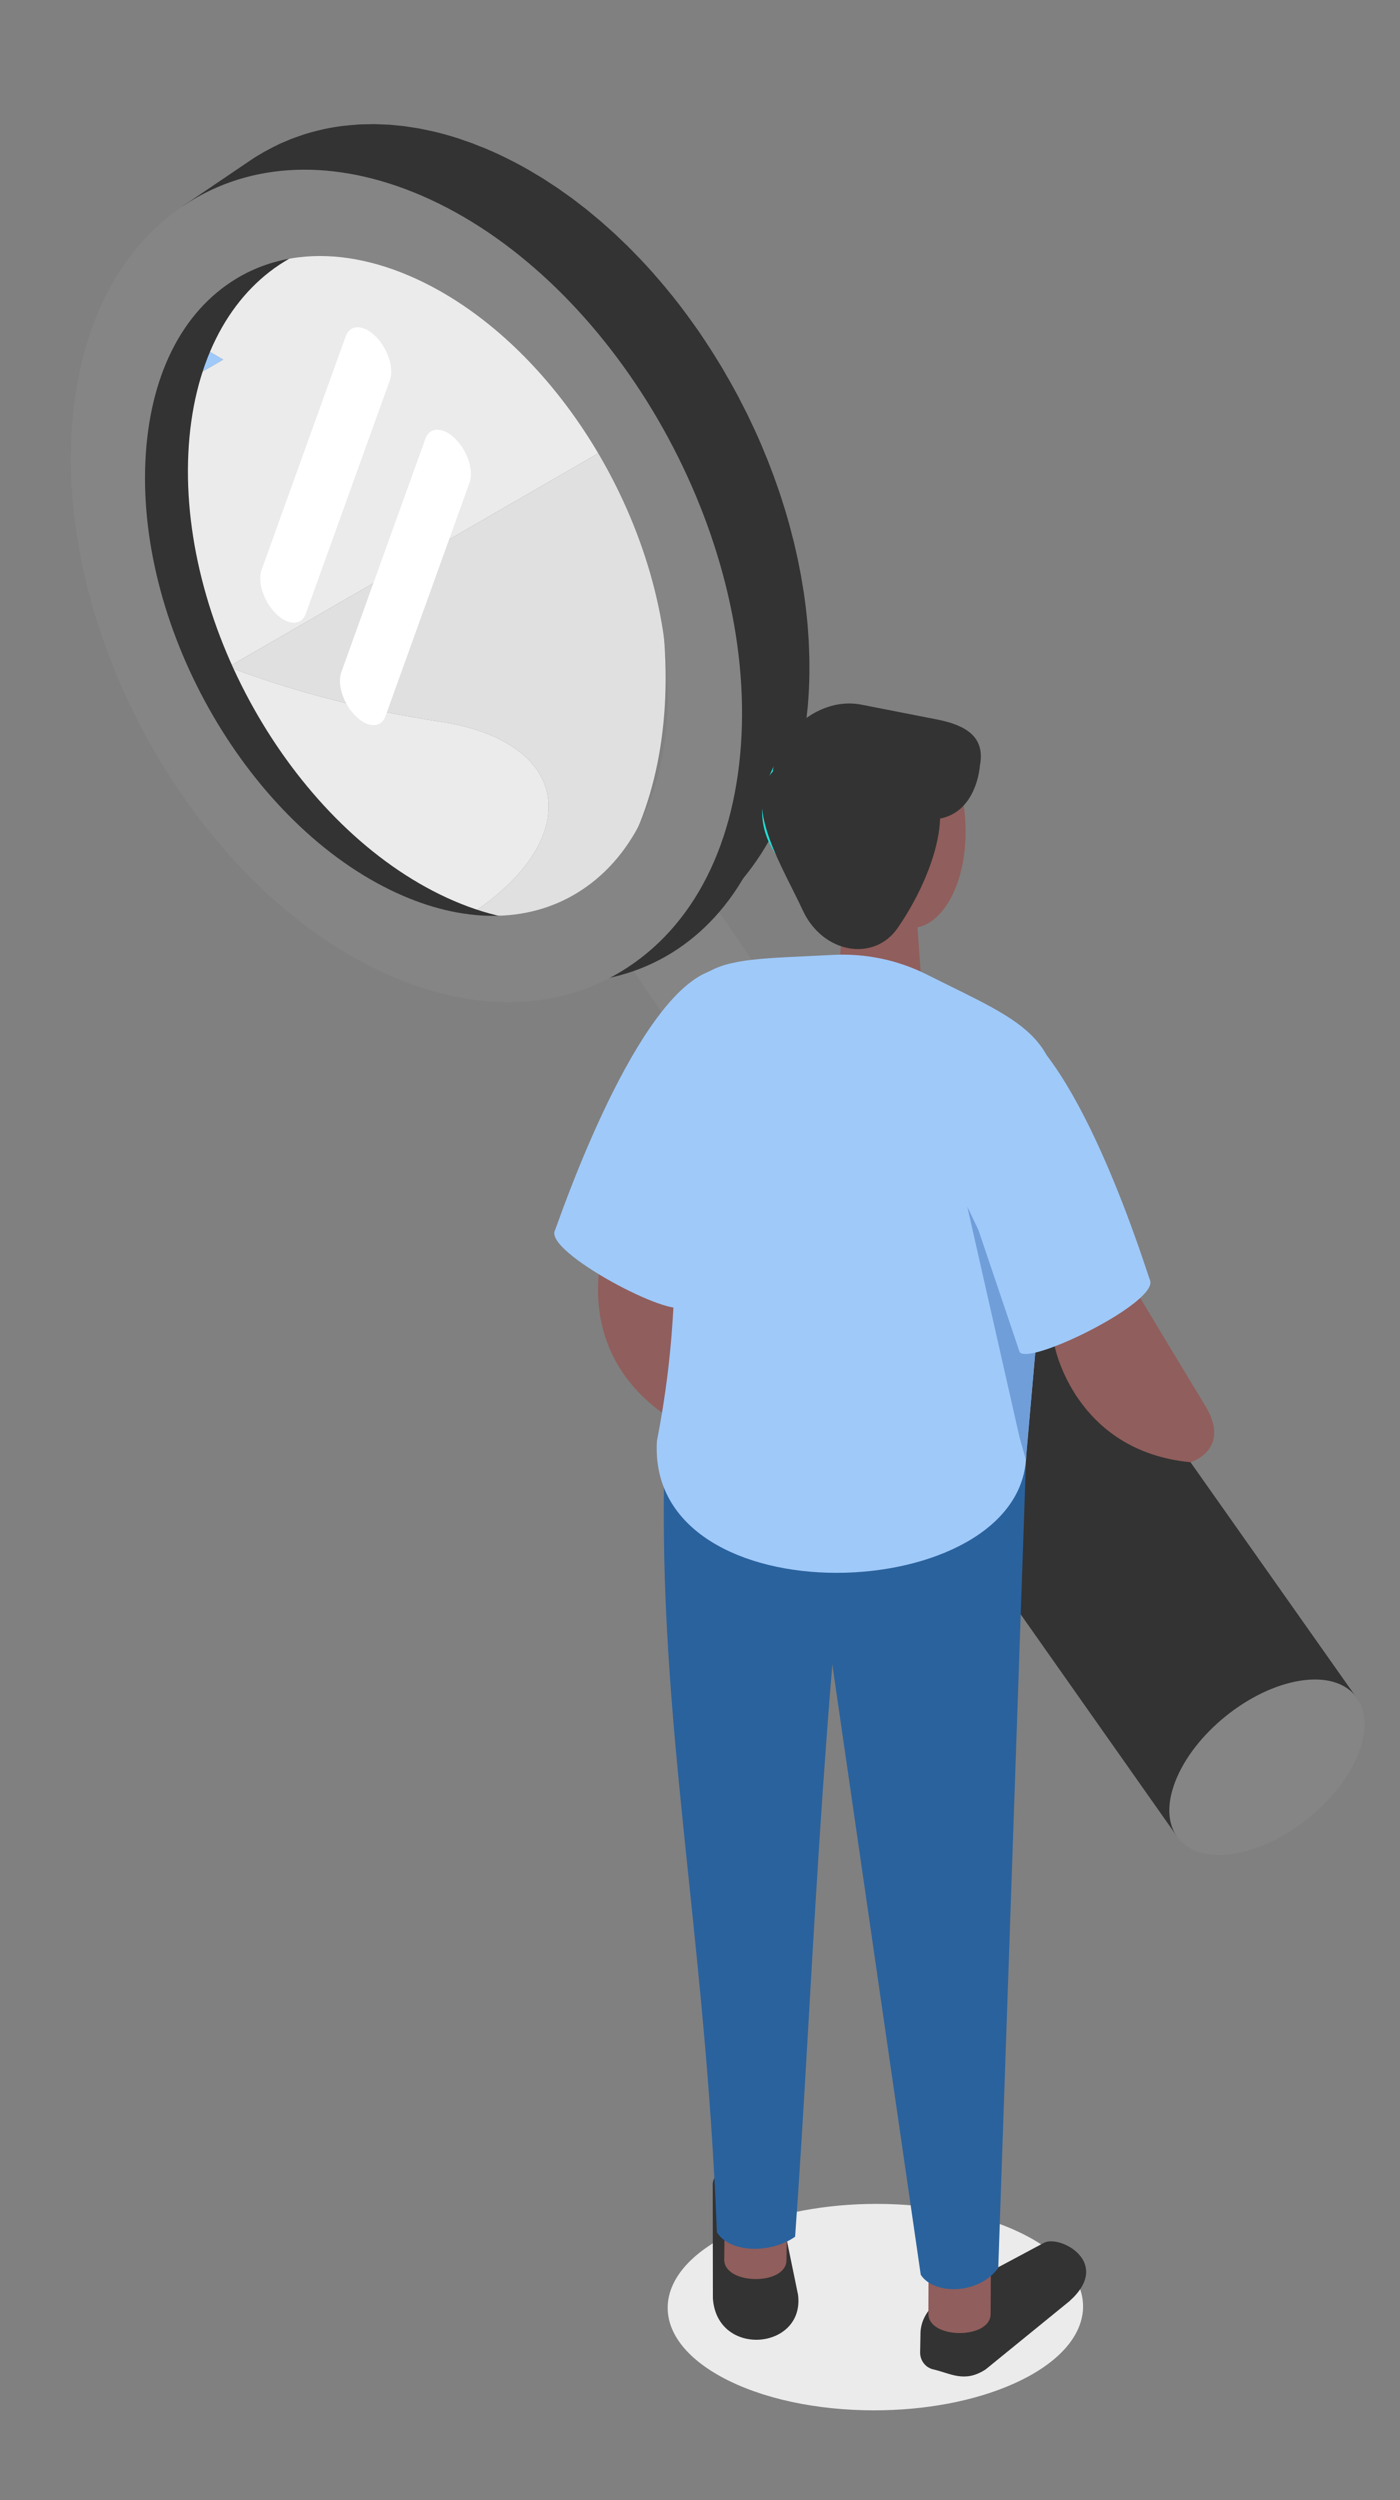 <svg width="79" height="141" viewBox="0 0 79 141" fill="none" xmlns="http://www.w3.org/2000/svg">
<rect x="0" y="0" width="79" height="141" fill="#808080" stroke="none"/>
<g clip-path="url(#clip0_277_1995)">
<path d="M34.076 70.347C34.076 70.347 32.162 76.05 37.538 79.805C37.538 79.805 39.925 80.347 39.827 77.416C39.729 74.485 39.62 70.34 39.62 70.34L34.076 70.347Z" fill="#905E5C"/>
<path d="M18.169 11.357C17.759 11.357 17.35 11.382 16.943 11.431C13.243 11.88 10.37 14.33 8.64 17.996L12.597 20.281L7.045 23.487C6.571 26.776 6.756 30.512 7.717 34.407C10.065 43.926 16.322 51.463 22.869 53.438C23.856 53.05 24.811 52.595 25.71 52.076C31.366 48.81 32.65 44.257 28.578 41.906C27.573 41.326 26.336 40.934 24.958 40.723C20.656 40.062 16.575 39.018 12.892 37.613L34.618 25.07C30.936 16.962 24.407 11.357 18.169 11.357Z" fill="#EBEBEB"/>
<path d="M8.64 17.996C7.877 19.612 7.336 21.465 7.045 23.487L12.597 20.281L8.64 17.996Z" fill="#9FC9F9"/>
<path d="M34.618 25.07L12.892 37.614C16.575 39.018 20.657 40.062 24.958 40.723C26.336 40.934 27.573 41.326 28.578 41.907C32.649 44.257 31.366 48.81 25.709 52.076C24.811 52.595 23.856 53.05 22.869 53.439C23.972 53.772 25.084 53.947 26.186 53.947C26.596 53.947 27.005 53.923 27.412 53.873C35.398 52.904 39.529 42.617 36.638 30.897C36.133 28.851 35.448 26.897 34.618 25.07Z" fill="#E0E0E0"/>
<path d="M50.852 66.484L47.914 72.592L34.785 53.352L37.723 47.244L50.852 66.484Z" fill="#858585"/>
<path d="M46.754 57.159C49.611 56.714 51.08 58.54 50.036 61.237C48.992 63.934 45.83 66.48 42.974 66.924C40.117 67.368 38.647 65.542 39.692 62.846C40.735 60.149 43.897 57.603 46.754 57.159Z" fill="#2A629D"/>
<path d="M55.877 88.77L39.938 66.136L50.086 58.376L66.144 81.137L55.877 88.77Z" fill="#2A629D"/>
<path d="M62.86 80.011C65.717 79.567 67.186 81.393 66.142 84.089C65.099 86.786 61.936 89.333 59.08 89.776C56.223 90.221 54.753 88.394 55.798 85.698C56.841 83.002 60.003 80.455 62.86 80.011Z" fill="#2A629D"/>
<path d="M66.399 103.549L50.459 80.915L60.608 73.154L76.665 95.916L66.399 103.549Z" fill="#333333"/>
<path d="M73.382 94.79C76.238 94.345 77.708 96.172 76.664 98.868C75.62 101.565 72.458 104.111 69.601 104.555C66.745 105 65.275 103.173 66.319 100.477C67.363 97.78 70.525 95.234 73.382 94.79Z" fill="#858585"/>
<path d="M22.002 21.437L17.254 34.617C17.01 35.293 16.255 35.288 15.566 34.605C14.878 33.921 14.518 32.819 14.761 32.142L19.509 18.962C19.753 18.285 20.509 18.291 21.197 18.974C21.885 19.657 22.245 20.76 22.002 21.437Z" fill="white"/>
<path d="M26.498 27.214L21.751 40.394C21.507 41.071 20.752 41.065 20.063 40.382C19.375 39.699 19.015 38.596 19.258 37.919L24.006 24.74C24.25 24.063 25.006 24.068 25.694 24.751C26.382 25.435 26.742 26.538 26.498 27.214Z" fill="white"/>
<path d="M41.526 39.767C41.053 49.691 33.752 54.557 25.22 50.635C16.687 46.713 10.154 35.488 10.628 25.564C11.101 15.639 18.402 10.774 26.934 14.697C35.467 18.618 42 29.842 41.526 39.767ZM27.087 11.51C17.041 6.893 8.446 12.621 7.888 24.305C7.331 35.989 15.022 49.204 25.067 53.821C35.113 58.438 43.708 52.71 44.266 41.026C44.823 29.342 37.132 16.128 27.087 11.51Z" fill="#333333"/>
<path d="M44.745 34.285C44.714 34.032 44.682 33.779 44.644 33.526C44.637 33.48 44.629 33.435 44.621 33.39C44.603 33.27 44.582 33.149 44.562 33.029C44.537 32.883 44.516 32.736 44.489 32.589C44.475 32.508 44.457 32.427 44.441 32.346C44.416 32.215 44.391 32.085 44.364 31.954C44.344 31.854 44.327 31.754 44.305 31.653C44.279 31.533 44.249 31.412 44.222 31.292C44.193 31.162 44.164 31.031 44.133 30.901C44.117 30.837 44.104 30.773 44.089 30.708C44.047 30.537 44 30.367 43.955 30.196C43.926 30.086 43.899 29.975 43.868 29.864L43.844 29.771C43.76 29.466 43.671 29.161 43.578 28.857L43.574 28.846L43.547 28.763C43.464 28.495 43.378 28.226 43.288 27.959C43.274 27.917 43.258 27.876 43.244 27.834C43.209 27.732 43.173 27.632 43.137 27.531C43.087 27.387 43.038 27.243 42.985 27.1C42.952 27.008 42.915 26.918 42.881 26.826C42.839 26.715 42.797 26.605 42.754 26.494C42.722 26.413 42.693 26.331 42.661 26.25C42.596 26.089 42.528 25.928 42.462 25.767C42.426 25.682 42.392 25.596 42.356 25.511L42.319 25.42C42.199 25.138 42.075 24.859 41.948 24.581L41.931 24.545C41.895 24.465 41.856 24.387 41.818 24.307C41.718 24.093 41.619 23.879 41.515 23.667L41.464 23.568C41.378 23.394 41.288 23.222 41.199 23.049C41.127 22.911 41.059 22.77 40.986 22.633L40.944 22.559C40.706 22.113 40.458 21.674 40.201 21.239C40.179 21.202 40.16 21.164 40.138 21.127C40.073 21.017 40.003 20.911 39.937 20.802C39.828 20.624 39.72 20.446 39.609 20.27C39.51 20.114 39.409 19.961 39.308 19.807C39.195 19.634 39.081 19.461 38.965 19.291C38.927 19.235 38.891 19.177 38.852 19.12C38.759 18.987 38.664 18.855 38.57 18.723C38.505 18.632 38.441 18.54 38.376 18.45C38.171 18.167 37.963 17.887 37.75 17.612L37.745 17.604L37.744 17.604L37.739 17.597C37.496 17.283 37.248 16.975 36.996 16.672L36.963 16.631C36.779 16.41 36.591 16.195 36.402 15.98C36.365 15.937 36.328 15.892 36.289 15.849L36.283 15.841C36.058 15.588 35.83 15.34 35.599 15.096L35.564 15.061C35.493 14.986 35.421 14.915 35.35 14.842C35.203 14.691 35.057 14.538 34.908 14.391L34.823 14.309C34.722 14.211 34.62 14.115 34.518 14.018C34.405 13.91 34.294 13.8 34.18 13.694C34.138 13.656 34.094 13.619 34.052 13.58C33.941 13.479 33.828 13.38 33.717 13.281C33.62 13.195 33.525 13.107 33.427 13.023C33.372 12.976 33.316 12.931 33.26 12.884C33.139 12.781 33.017 12.681 32.895 12.581C32.81 12.512 32.727 12.439 32.641 12.37C32.574 12.317 32.506 12.267 32.438 12.214C32.316 12.118 32.192 12.024 32.068 11.93C31.993 11.873 31.919 11.813 31.844 11.757C31.762 11.697 31.678 11.641 31.596 11.582C31.475 11.494 31.354 11.408 31.231 11.323C31.168 11.28 31.106 11.233 31.043 11.189C30.94 11.12 30.835 11.055 30.732 10.986C30.618 10.911 30.504 10.836 30.389 10.763C30.343 10.733 30.297 10.702 30.251 10.673C30.111 10.585 29.97 10.504 29.829 10.42C29.733 10.362 29.637 10.303 29.539 10.247L29.465 10.202C29.21 10.057 28.954 9.917 28.695 9.782L28.689 9.779L28.632 9.75C28.398 9.63 28.163 9.512 27.927 9.401C27.867 9.373 27.808 9.345 27.748 9.317C27.554 9.229 27.361 9.143 27.17 9.062C27.096 9.031 27.023 9.005 26.951 8.975C26.851 8.935 26.752 8.895 26.653 8.856C26.576 8.826 26.499 8.793 26.422 8.764C26.299 8.718 26.177 8.678 26.054 8.635C25.966 8.604 25.878 8.572 25.79 8.543C25.754 8.531 25.718 8.516 25.682 8.505C25.437 8.425 25.193 8.351 24.951 8.284L24.947 8.283C24.699 8.214 24.453 8.151 24.208 8.095L24.113 8.076C24.024 8.056 23.936 8.04 23.848 8.021C23.722 7.996 23.596 7.967 23.471 7.944C23.409 7.934 23.348 7.927 23.286 7.916C23.177 7.898 23.069 7.883 22.961 7.867C22.877 7.855 22.793 7.839 22.709 7.829C22.622 7.817 22.536 7.812 22.45 7.803C22.34 7.791 22.232 7.78 22.124 7.771C22.067 7.766 22.009 7.758 21.952 7.754C21.85 7.747 21.75 7.746 21.649 7.741C21.524 7.735 21.398 7.728 21.273 7.725C21.229 7.725 21.184 7.721 21.141 7.72C21.037 7.719 20.936 7.725 20.833 7.726C20.699 7.728 20.565 7.729 20.432 7.735C20.393 7.737 20.353 7.735 20.314 7.737C20.223 7.742 20.135 7.754 20.045 7.761C19.887 7.773 19.728 7.786 19.572 7.803C19.528 7.808 19.483 7.81 19.439 7.816C19.265 7.837 19.093 7.863 18.922 7.892L18.857 7.905C18.727 7.927 18.597 7.951 18.469 7.978C18.387 7.995 18.308 8.016 18.226 8.035C18.165 8.049 18.105 8.064 18.044 8.078C17.822 8.134 17.602 8.194 17.387 8.263L17.367 8.269C17.308 8.288 17.251 8.311 17.192 8.331C17.012 8.392 16.834 8.454 16.657 8.523C16.572 8.557 16.488 8.595 16.403 8.631C16.291 8.678 16.177 8.723 16.066 8.774L15.984 8.817C15.813 8.897 15.647 8.986 15.481 9.075C15.4 9.118 15.318 9.159 15.238 9.204C14.995 9.343 14.757 9.489 14.524 9.647L10.722 12.221C10.954 12.063 11.193 11.917 11.436 11.778C11.516 11.733 11.598 11.693 11.679 11.649C11.845 11.56 12.012 11.471 12.182 11.391C12.32 11.325 12.46 11.265 12.601 11.205C12.686 11.169 12.77 11.131 12.855 11.097C13.031 11.028 13.21 10.965 13.39 10.905C13.449 10.885 13.506 10.862 13.565 10.843C13.787 10.772 14.013 10.71 14.241 10.653C14.302 10.637 14.364 10.623 14.425 10.609C14.633 10.56 14.842 10.516 15.054 10.479L15.12 10.466C15.334 10.43 15.552 10.402 15.77 10.378C15.926 10.36 16.085 10.347 16.243 10.335C16.372 10.326 16.5 10.315 16.63 10.309C16.763 10.303 16.897 10.302 17.031 10.3C17.177 10.298 17.323 10.296 17.472 10.299C17.596 10.302 17.721 10.309 17.846 10.315C18.005 10.323 18.163 10.331 18.323 10.345C18.43 10.354 18.538 10.365 18.647 10.377C18.817 10.395 18.987 10.416 19.159 10.441C19.267 10.456 19.375 10.472 19.484 10.491C19.67 10.521 19.857 10.557 20.044 10.595C20.134 10.613 20.222 10.63 20.311 10.65C20.587 10.711 20.865 10.779 21.145 10.856L21.147 10.857L21.149 10.858C21.427 10.935 21.707 11.023 21.988 11.117C22.076 11.146 22.164 11.178 22.252 11.209C22.451 11.279 22.651 11.352 22.851 11.43C22.95 11.469 23.049 11.508 23.148 11.549C23.413 11.657 23.679 11.768 23.946 11.891C24.244 12.028 24.539 12.174 24.833 12.326L24.886 12.352C25.172 12.501 25.456 12.658 25.738 12.821C25.834 12.877 25.929 12.936 26.025 12.993C26.213 13.105 26.402 13.219 26.587 13.337C26.702 13.409 26.815 13.485 26.929 13.56C27.097 13.67 27.264 13.782 27.429 13.897C27.552 13.982 27.673 14.068 27.794 14.156C27.953 14.27 28.11 14.386 28.266 14.504C28.39 14.597 28.513 14.692 28.636 14.788C28.79 14.908 28.942 15.031 29.093 15.155C29.215 15.255 29.337 15.355 29.458 15.458C29.611 15.587 29.762 15.72 29.914 15.854C30.026 15.954 30.139 16.053 30.251 16.155C30.407 16.297 30.561 16.444 30.714 16.59C30.817 16.688 30.92 16.784 31.021 16.884C31.199 17.058 31.374 17.236 31.548 17.416C31.619 17.489 31.692 17.56 31.762 17.634C32.007 17.892 32.249 18.155 32.487 18.423C32.525 18.464 32.56 18.508 32.597 18.55C32.798 18.778 32.998 19.01 33.194 19.245C33.444 19.546 33.69 19.852 33.93 20.163L33.943 20.178L33.945 20.181C34.159 20.458 34.368 20.739 34.574 21.024C34.639 21.114 34.703 21.206 34.768 21.297C34.901 21.485 35.033 21.674 35.163 21.864C35.279 22.035 35.393 22.207 35.506 22.38C35.607 22.534 35.709 22.689 35.807 22.844C35.918 23.02 36.026 23.197 36.134 23.374C36.223 23.52 36.312 23.666 36.399 23.813C36.656 24.247 36.904 24.687 37.142 25.133C37.229 25.295 37.312 25.459 37.396 25.623C37.486 25.795 37.576 25.968 37.662 26.142C37.783 26.386 37.9 26.631 38.015 26.877C38.052 26.958 38.092 27.038 38.13 27.12C38.276 27.439 38.417 27.761 38.554 28.085C38.59 28.17 38.624 28.256 38.66 28.341C38.76 28.583 38.857 28.825 38.952 29.067C38.995 29.178 39.037 29.289 39.079 29.4C39.167 29.634 39.252 29.869 39.335 30.105C39.371 30.206 39.407 30.306 39.442 30.407C39.548 30.718 39.65 31.03 39.747 31.343L39.772 31.419C39.876 31.758 39.974 32.098 40.066 32.438C40.097 32.549 40.124 32.66 40.153 32.771C40.215 33.005 40.275 33.24 40.33 33.474C40.362 33.605 40.391 33.736 40.42 33.868C40.47 34.087 40.517 34.307 40.562 34.528C40.589 34.658 40.614 34.789 40.639 34.92C40.682 35.148 40.722 35.376 40.76 35.604C40.78 35.724 40.801 35.844 40.819 35.963C40.866 36.261 40.907 36.561 40.943 36.859C40.949 36.903 40.956 36.947 40.961 36.99C41.001 37.332 41.034 37.673 41.062 38.014C41.07 38.111 41.075 38.209 41.082 38.305C41.1 38.55 41.114 38.795 41.125 39.038C41.13 39.157 41.134 39.275 41.138 39.392C41.145 39.624 41.149 39.855 41.149 40.086C41.15 40.198 41.151 40.31 41.151 40.422C41.148 40.751 41.141 41.08 41.125 41.407C41.109 41.751 41.084 42.088 41.054 42.421C41.046 42.516 41.034 42.608 41.025 42.702C41.001 42.931 40.975 43.159 40.945 43.382C40.928 43.512 40.908 43.639 40.888 43.768C40.859 43.958 40.829 44.147 40.795 44.333C40.771 44.47 40.743 44.606 40.716 44.741C40.682 44.913 40.645 45.084 40.606 45.252C40.572 45.404 40.535 45.555 40.497 45.703C40.458 45.855 40.417 46.006 40.375 46.156C40.325 46.332 40.274 46.504 40.219 46.676C40.177 46.81 40.134 46.943 40.089 47.075C40.019 47.281 39.943 47.483 39.867 47.683C39.818 47.808 39.772 47.935 39.721 48.058C39.695 48.119 39.669 48.181 39.642 48.242C39.553 48.45 39.46 48.655 39.363 48.856C39.344 48.895 39.326 48.935 39.307 48.974C39.184 49.224 39.055 49.47 38.92 49.708L38.917 49.713C38.783 49.951 38.642 50.181 38.497 50.406C38.467 50.452 38.437 50.495 38.407 50.54C38.296 50.707 38.182 50.871 38.066 51.03C38.019 51.095 37.971 51.157 37.923 51.22C37.813 51.366 37.7 51.508 37.584 51.647C37.541 51.7 37.498 51.754 37.453 51.806C37.294 51.991 37.133 52.171 36.966 52.343L36.894 52.414C36.749 52.562 36.6 52.705 36.449 52.844C36.394 52.894 36.337 52.944 36.281 52.993C36.152 53.106 36.02 53.217 35.887 53.325C35.831 53.369 35.776 53.415 35.72 53.458C35.534 53.602 35.345 53.741 35.151 53.873L38.953 51.299C39.147 51.167 39.336 51.028 39.522 50.884C39.578 50.841 39.633 50.795 39.689 50.751C39.822 50.644 39.954 50.533 40.083 50.419C40.139 50.37 40.196 50.32 40.251 50.27C40.402 50.131 40.551 49.988 40.696 49.84L40.768 49.769C40.935 49.597 41.096 49.417 41.255 49.233C41.3 49.181 41.343 49.127 41.387 49.073C41.502 48.934 41.615 48.792 41.725 48.647C41.773 48.584 41.821 48.521 41.868 48.456C41.985 48.297 42.098 48.133 42.209 47.966C42.239 47.921 42.269 47.878 42.299 47.833L42.325 47.793C42.462 47.581 42.593 47.363 42.72 47.139L42.722 47.134C42.848 46.911 42.97 46.683 43.087 46.448L43.109 46.4C43.128 46.361 43.146 46.321 43.165 46.281C43.262 46.081 43.355 45.876 43.444 45.668C43.471 45.607 43.497 45.546 43.523 45.484C43.542 45.438 43.562 45.394 43.581 45.348C43.612 45.27 43.638 45.188 43.669 45.109C43.745 44.909 43.821 44.708 43.891 44.501C43.91 44.446 43.932 44.395 43.95 44.339C43.976 44.262 43.997 44.18 44.022 44.102C44.076 43.931 44.128 43.757 44.178 43.582C44.197 43.51 44.221 43.442 44.241 43.37C44.262 43.291 44.279 43.209 44.299 43.13C44.337 42.981 44.373 42.831 44.408 42.678C44.426 42.6 44.448 42.526 44.465 42.446C44.485 42.355 44.5 42.26 44.518 42.168C44.545 42.032 44.573 41.897 44.597 41.759C44.61 41.689 44.625 41.622 44.637 41.551C44.657 41.434 44.672 41.312 44.69 41.194C44.71 41.065 44.73 40.938 44.747 40.808C44.754 40.756 44.764 40.706 44.77 40.654C44.792 40.481 44.808 40.304 44.826 40.128C44.836 40.035 44.848 39.942 44.856 39.847L44.864 39.779C44.889 39.486 44.91 39.188 44.925 38.886L44.927 38.834C44.941 38.558 44.949 38.282 44.953 38.005C44.954 37.953 44.952 37.9 44.953 37.848C44.953 37.737 44.952 37.625 44.952 37.513C44.951 37.382 44.953 37.251 44.951 37.119C44.949 37.019 44.943 36.918 44.94 36.818C44.936 36.7 44.932 36.583 44.927 36.465C44.924 36.388 44.923 36.31 44.918 36.233C44.91 36.066 44.896 35.898 44.884 35.73C44.877 35.634 44.872 35.538 44.864 35.441L44.858 35.344C44.832 35.041 44.801 34.739 44.765 34.436L44.763 34.416C44.758 34.372 44.751 34.328 44.745 34.285Z" fill="#333333"/>
<path d="M44.745 34.284L45.46 34.196C45.428 33.941 45.395 33.682 45.356 33.419L45.356 33.421C45.346 33.353 45.337 33.306 45.333 33.28V33.281C45.313 33.149 45.291 33.026 45.272 32.912V32.909C45.249 32.773 45.227 32.623 45.198 32.461C45.179 32.361 45.161 32.278 45.149 32.211V32.212C45.123 32.076 45.096 31.943 45.069 31.811L45.07 31.813C45.052 31.723 45.034 31.62 45.009 31.504C44.98 31.366 44.949 31.244 44.925 31.135V31.134C44.895 31.005 44.866 30.871 44.833 30.733C44.822 30.687 44.808 30.621 44.788 30.536L44.788 30.537C44.742 30.352 44.694 30.178 44.651 30.014L44.652 30.015C44.624 29.91 44.596 29.796 44.563 29.675L43.869 29.864L44.565 29.684L44.541 29.59L44.541 29.588L44.538 29.579C44.452 29.267 44.361 28.956 44.266 28.646L44.264 28.639L44.26 28.628L44.233 28.544L44.235 28.55C44.151 28.277 44.063 28.003 43.97 27.729L43.97 27.728C43.95 27.669 43.934 27.628 43.926 27.602L43.925 27.6C43.887 27.49 43.85 27.388 43.817 27.293L43.816 27.291C43.767 27.153 43.717 27.006 43.661 26.852L43.661 26.854C43.622 26.745 43.584 26.653 43.555 26.575L43.554 26.572C43.512 26.46 43.469 26.346 43.425 26.233C43.397 26.163 43.367 26.08 43.33 25.985L43.33 25.984C43.261 25.812 43.192 25.649 43.127 25.493C43.094 25.412 43.059 25.323 43.019 25.231L43.022 25.237L42.984 25.145L42.983 25.142L42.981 25.137C42.859 24.85 42.732 24.565 42.603 24.282L42.602 24.278L42.582 24.237L41.931 24.545L42.585 24.244C42.543 24.153 42.503 24.072 42.469 24L42.471 24.003C42.371 23.789 42.27 23.571 42.161 23.35L42.16 23.346L42.104 23.238L41.464 23.568L42.11 23.249C42.018 23.064 41.926 22.889 41.839 22.719L41.838 22.718C41.772 22.591 41.703 22.448 41.622 22.295L41.618 22.288L41.57 22.204L40.944 22.559L41.579 22.219C41.336 21.764 41.082 21.316 40.821 20.873C40.816 20.865 40.796 20.825 40.755 20.757L40.757 20.759C40.682 20.633 40.611 20.524 40.552 20.427C40.443 20.249 40.333 20.067 40.217 19.885C40.114 19.722 40.011 19.566 39.911 19.413L39.91 19.412C39.797 19.238 39.681 19.062 39.56 18.886L39.559 18.883C39.532 18.844 39.496 18.786 39.446 18.713L39.444 18.711C39.345 18.567 39.248 18.433 39.156 18.305C39.095 18.219 39.03 18.126 38.958 18.027L38.959 18.028C38.751 17.74 38.538 17.454 38.32 17.171L37.75 17.612L38.336 17.193L38.33 17.186L38.296 17.137L38.253 17.095L37.744 17.604L38.297 17.143L38.292 17.136L37.739 17.597L38.309 17.157C38.06 16.836 37.807 16.521 37.549 16.211L36.996 16.671L37.555 16.218L37.522 16.177L37.52 16.175L37.516 16.171C37.326 15.941 37.133 15.72 36.943 15.504C36.916 15.474 36.879 15.428 36.828 15.37L36.29 15.849L36.836 15.38L36.829 15.372L36.827 15.37L36.821 15.362C36.591 15.104 36.357 14.85 36.121 14.601L36.118 14.598L36.078 14.557L35.564 15.06L36.086 14.565C36.004 14.478 35.929 14.405 35.867 14.341C35.723 14.192 35.573 14.036 35.415 13.88L35.412 13.876L35.321 13.789L34.823 14.309L35.327 13.795C35.218 13.688 35.114 13.59 35.014 13.496C34.908 13.395 34.795 13.283 34.669 13.166L34.668 13.165C34.611 13.113 34.566 13.075 34.535 13.046L34.538 13.049C34.42 12.941 34.304 12.84 34.194 12.742C34.106 12.664 34.008 12.573 33.897 12.477C33.826 12.416 33.768 12.37 33.726 12.335C33.599 12.228 33.474 12.125 33.351 12.024C33.278 11.964 33.192 11.889 33.09 11.808L33.092 11.809C33.006 11.74 32.935 11.689 32.883 11.649L32.883 11.648C32.755 11.548 32.628 11.451 32.502 11.355C32.441 11.309 32.365 11.248 32.271 11.178C32.172 11.105 32.086 11.047 32.017 10.997L32.017 10.998C31.894 10.909 31.769 10.82 31.641 10.731L31.641 10.731C31.594 10.699 31.532 10.652 31.45 10.596L31.447 10.593C31.328 10.513 31.22 10.446 31.129 10.386L31.127 10.384C31.015 10.31 30.898 10.233 30.775 10.155C30.747 10.138 30.7 10.104 30.63 10.06L30.633 10.063C30.478 9.965 30.332 9.882 30.199 9.802C30.109 9.749 30.01 9.687 29.899 9.623L29.54 10.247L29.909 9.629L29.835 9.585L29.829 9.581L29.822 9.577C29.559 9.427 29.295 9.282 29.028 9.143L29.016 9.137L29.004 9.131L28.952 9.106L28.632 9.75L28.963 9.111C28.723 8.987 28.48 8.866 28.235 8.749L28.231 8.748L28.233 8.749C28.171 8.72 28.11 8.691 28.049 8.663C27.849 8.572 27.649 8.483 27.45 8.399L27.448 8.398C27.354 8.359 27.279 8.332 27.222 8.308L27.224 8.309C27.12 8.267 27.017 8.225 26.915 8.186L26.913 8.185C26.853 8.162 26.774 8.127 26.675 8.09L26.673 8.09C26.533 8.037 26.406 7.996 26.292 7.956C26.211 7.927 26.12 7.894 26.019 7.86L26.017 7.859L26.014 7.858C26.005 7.856 25.969 7.842 25.905 7.82C25.65 7.737 25.396 7.661 25.144 7.59L25.142 7.59L25.136 7.588L25.14 7.589C24.882 7.517 24.624 7.452 24.368 7.393L24.361 7.391L24.257 7.371L24.113 8.076L24.27 7.373C24.163 7.349 24.072 7.333 23.994 7.316L23.991 7.316H23.99C23.877 7.293 23.747 7.263 23.599 7.236L23.594 7.235L23.597 7.236C23.503 7.219 23.441 7.213 23.408 7.207L23.406 7.206L23.404 7.206C23.286 7.186 23.173 7.17 23.065 7.154L23.061 7.154C22.999 7.145 22.912 7.129 22.801 7.114H22.8C22.682 7.1 22.592 7.095 22.528 7.087L22.527 7.087C22.417 7.075 22.302 7.063 22.182 7.053H22.184C22.156 7.052 22.096 7.043 22.003 7.035H22.001C21.869 7.027 21.765 7.026 21.686 7.022C21.561 7.016 21.428 7.009 21.288 7.006H21.291C21.279 7.006 21.231 7.001 21.147 7H21.149H21.116C20.994 7 20.898 7.006 20.825 7.006H20.823C20.694 7.008 20.552 7.009 20.401 7.015L20.398 7.016C20.398 7.016 20.358 7.014 20.273 7.019H20.276C20.146 7.026 20.051 7.039 19.99 7.043H19.992C19.831 7.055 19.664 7.068 19.491 7.088L19.488 7.088C19.485 7.089 19.438 7.091 19.349 7.101C19.163 7.124 18.981 7.152 18.802 7.182L18.795 7.183L18.722 7.197L18.857 7.905L18.733 7.195C18.6 7.219 18.463 7.243 18.321 7.273L18.32 7.273C18.214 7.296 18.129 7.319 18.062 7.334L18.066 7.333C18.005 7.348 17.939 7.362 17.87 7.38L17.868 7.38C17.638 7.438 17.404 7.502 17.169 7.576L17.16 7.579L17.131 7.589L17.367 8.269L17.148 7.583C17.056 7.613 16.995 7.638 16.961 7.649L16.962 7.648C16.777 7.711 16.587 7.777 16.394 7.853L16.39 7.854C16.283 7.897 16.195 7.938 16.122 7.968L16.124 7.968C16.023 8.01 15.901 8.058 15.762 8.122L15.75 8.127L15.656 8.176L15.984 8.817L15.675 8.167C15.486 8.256 15.309 8.35 15.14 8.441L15.141 8.44C15.078 8.475 14.989 8.517 14.881 8.579C14.625 8.725 14.371 8.881 14.121 9.05L10.318 11.624L11.125 12.817C11.34 12.671 11.564 12.534 11.793 12.402L11.791 12.404C11.845 12.373 11.922 12.335 12.022 12.282L12.021 12.283C12.183 12.195 12.339 12.113 12.49 12.041C12.612 11.983 12.743 11.926 12.883 11.867C12.979 11.826 13.057 11.791 13.121 11.766L13.118 11.767C13.277 11.704 13.445 11.645 13.62 11.587L13.622 11.586C13.704 11.558 13.757 11.537 13.783 11.529C13.987 11.464 14.199 11.405 14.417 11.351L14.418 11.35C14.467 11.338 14.524 11.325 14.589 11.31C14.788 11.264 14.984 11.221 15.178 11.188L15.183 11.187L15.255 11.173L15.12 10.466L15.241 11.176C15.434 11.143 15.639 11.116 15.85 11.092H15.852C15.992 11.077 16.14 11.064 16.297 11.053C16.431 11.043 16.552 11.033 16.663 11.028C16.776 11.023 16.903 11.022 17.041 11.02C17.132 11.019 17.221 11.017 17.306 11.017C17.357 11.017 17.407 11.018 17.455 11.019H17.457C17.565 11.021 17.684 11.027 17.811 11.034C17.967 11.041 18.117 11.05 18.262 11.062L18.265 11.062H18.264C18.36 11.07 18.463 11.081 18.569 11.092C18.732 11.11 18.895 11.13 19.056 11.153L19.055 11.153C19.163 11.168 19.266 11.184 19.365 11.2L19.366 11.201C19.542 11.23 19.72 11.264 19.899 11.3L19.902 11.301C19.998 11.32 20.082 11.336 20.154 11.352C20.422 11.412 20.687 11.476 20.952 11.55L20.988 11.56L21.029 11.567L21.147 10.857L20.88 11.525L20.882 11.526L20.918 11.54L20.955 11.551C21.219 11.624 21.488 11.708 21.76 11.8L21.762 11.8C21.835 11.824 21.918 11.855 22.013 11.888C22.207 11.956 22.398 12.026 22.59 12.101H22.588C22.685 12.138 22.781 12.176 22.875 12.215C23.137 12.322 23.393 12.429 23.645 12.545C23.932 12.677 24.217 12.817 24.502 12.965L24.507 12.967L24.566 12.997L24.886 12.352L24.553 12.99C24.828 13.134 25.104 13.286 25.378 13.445L25.377 13.444C25.461 13.492 25.553 13.549 25.656 13.611L25.657 13.611C25.843 13.722 26.025 13.832 26.202 13.944L26.201 13.944C26.308 14.012 26.418 14.085 26.532 14.16L26.533 14.161C26.698 14.27 26.86 14.378 27.018 14.488L27.02 14.489C27.136 14.569 27.253 14.653 27.372 14.739L27.374 14.74C27.527 14.851 27.68 14.964 27.833 15.079L27.832 15.078C27.953 15.169 28.073 15.262 28.194 15.356L28.192 15.355C28.34 15.47 28.488 15.59 28.637 15.712L28.636 15.711C28.758 15.811 28.877 15.909 28.992 16.007C29.14 16.132 29.288 16.261 29.436 16.393L29.437 16.394C29.551 16.494 29.66 16.59 29.765 16.686C29.914 16.823 30.064 16.965 30.217 17.111C30.324 17.213 30.425 17.306 30.517 17.397C30.688 17.565 30.858 17.739 31.03 17.917C31.111 17.999 31.182 18.068 31.241 18.13C31.481 18.383 31.717 18.64 31.95 18.901L31.951 18.903C31.973 18.927 32.008 18.97 32.058 19.027L32.056 19.025C32.255 19.25 32.45 19.477 32.641 19.706C32.885 20 33.126 20.299 33.361 20.603L33.362 20.605L33.38 20.627L33.943 20.178L33.344 20.578L33.346 20.58L33.359 20.601L33.375 20.621C33.583 20.891 33.788 21.166 33.991 21.446C34.051 21.529 34.113 21.619 34.181 21.713C34.312 21.898 34.441 22.083 34.568 22.269C34.68 22.434 34.791 22.603 34.904 22.775C35.005 22.929 35.104 23.081 35.2 23.23C35.306 23.398 35.412 23.571 35.519 23.748C35.609 23.896 35.696 24.038 35.779 24.178L35.779 24.178C36.031 24.605 36.274 25.036 36.508 25.472C36.59 25.625 36.671 25.786 36.756 25.951L36.757 25.953C36.847 26.128 36.936 26.297 37.017 26.461C37.134 26.698 37.248 26.938 37.363 27.183C37.405 27.272 37.444 27.352 37.476 27.422L37.479 27.428L37.475 27.419C37.618 27.732 37.757 28.047 37.891 28.366L37.891 28.365C37.923 28.442 37.958 28.526 37.994 28.615L37.995 28.617C38.093 28.854 38.188 29.09 38.281 29.328C38.322 29.436 38.364 29.545 38.405 29.654C38.491 29.882 38.574 30.112 38.656 30.343C38.693 30.448 38.728 30.547 38.761 30.642L38.761 30.64C38.865 30.944 38.965 31.25 39.059 31.555L39.061 31.56L39.087 31.642L39.772 31.419L39.084 31.63C39.185 31.961 39.281 32.293 39.372 32.628C39.399 32.727 39.426 32.836 39.457 32.953C39.518 33.185 39.576 33.414 39.63 33.641C39.66 33.766 39.688 33.894 39.718 34.025L39.718 34.026C39.767 34.241 39.813 34.456 39.857 34.671V34.67C39.883 34.799 39.908 34.927 39.932 35.053L39.932 35.054C39.974 35.275 40.013 35.498 40.05 35.722C40.071 35.847 40.092 35.964 40.108 36.072C40.153 36.364 40.193 36.655 40.229 36.946L40.229 36.949C40.237 37.008 40.243 37.05 40.246 37.074C40.285 37.406 40.317 37.739 40.345 38.073L40.346 38.091L40.344 38.071C40.351 38.156 40.356 38.251 40.364 38.357C40.381 38.596 40.396 38.834 40.406 39.07C40.411 39.183 40.415 39.299 40.418 39.414C40.425 39.639 40.429 39.864 40.429 40.088L40.43 40.09C40.43 40.178 40.431 40.262 40.431 40.344V40.419V40.415C40.428 40.739 40.421 41.058 40.406 41.373C40.39 41.704 40.367 42.032 40.337 42.356V42.357C40.33 42.434 40.319 42.523 40.308 42.63C40.285 42.853 40.26 43.073 40.232 43.287L40.232 43.285C40.215 43.406 40.197 43.529 40.177 43.659C40.148 43.845 40.119 44.027 40.087 44.204L40.087 44.206C40.063 44.335 40.038 44.466 40.011 44.599C39.977 44.765 39.942 44.929 39.905 45.092C39.872 45.236 39.836 45.381 39.8 45.526C39.763 45.671 39.723 45.816 39.682 45.96C39.635 46.129 39.585 46.294 39.533 46.458L39.533 46.459C39.492 46.59 39.45 46.718 39.408 46.842C39.342 47.035 39.27 47.228 39.195 47.423L39.194 47.424C39.144 47.556 39.099 47.678 39.056 47.783L39.056 47.781C39.033 47.836 39.008 47.895 38.981 47.958L38.981 47.957C38.895 48.157 38.807 48.352 38.715 48.542L38.713 48.546C38.69 48.595 38.673 48.632 38.661 48.657L38.662 48.656C38.543 48.896 38.421 49.129 38.294 49.353L38.292 49.356L38.291 49.359C38.164 49.583 38.031 49.801 37.892 50.015L37.893 50.014C37.875 50.042 37.846 50.084 37.807 50.142C37.701 50.3 37.594 50.455 37.484 50.606L37.485 50.605C37.441 50.665 37.396 50.724 37.351 50.785C37.247 50.922 37.14 51.056 37.031 51.187L37.028 51.191C36.981 51.248 36.94 51.298 36.905 51.339L36.907 51.337C36.756 51.514 36.604 51.683 36.448 51.843L36.967 52.343L36.461 51.83L36.389 51.901L36.387 51.903L36.381 51.909C36.244 52.048 36.105 52.182 35.963 52.313C35.915 52.356 35.862 52.402 35.805 52.453L35.806 52.452C35.684 52.559 35.561 52.663 35.435 52.764L35.437 52.763C35.376 52.812 35.324 52.854 35.28 52.888L35.28 52.888C35.102 53.026 34.925 53.157 34.747 53.277L35.555 54.469L39.357 51.895C39.567 51.752 39.768 51.604 39.962 51.453L39.962 51.454C40.03 51.401 40.089 51.353 40.139 51.313L40.14 51.312C40.281 51.198 40.421 51.081 40.559 50.959C40.614 50.91 40.673 50.859 40.736 50.801C40.898 50.653 41.055 50.502 41.209 50.345L40.697 49.84L41.202 50.353L41.273 50.282L41.28 50.276L41.286 50.269C41.465 50.084 41.636 49.895 41.801 49.701L41.803 49.699C41.857 49.636 41.902 49.58 41.941 49.532L41.941 49.533C42.063 49.386 42.182 49.236 42.299 49.082C42.347 49.018 42.398 48.951 42.45 48.879L42.449 48.881C42.573 48.712 42.693 48.539 42.809 48.363L42.808 48.364C42.83 48.332 42.862 48.287 42.903 48.225L42.299 47.832L42.895 48.236L42.922 48.196L42.926 48.189L42.932 48.181C43.075 47.958 43.213 47.729 43.346 47.494L43.345 47.496L43.347 47.491L43.349 47.488C43.481 47.255 43.609 47.015 43.731 46.769L43.735 46.762L43.76 46.708L43.109 46.4L43.755 46.717C43.783 46.662 43.801 46.621 43.813 46.596L43.814 46.594C43.916 46.383 44.013 46.169 44.106 45.952L44.107 45.95C44.132 45.892 44.159 45.829 44.188 45.761C44.2 45.73 44.221 45.683 44.248 45.618L44.249 45.617C44.294 45.503 44.321 45.417 44.34 45.366L44.34 45.368C44.419 45.163 44.498 44.953 44.573 44.734C44.579 44.712 44.602 44.658 44.634 44.565L44.633 44.567C44.67 44.454 44.691 44.37 44.708 44.321L44.708 44.318C44.764 44.141 44.818 43.961 44.87 43.777C44.882 43.733 44.907 43.662 44.936 43.556L44.937 43.555C44.965 43.449 44.982 43.364 44.997 43.308V43.307C45.036 43.154 45.074 42.998 45.11 42.839L45.11 42.84C45.123 42.783 45.145 42.705 45.168 42.6C45.194 42.482 45.209 42.383 45.224 42.308V42.309C45.252 42.172 45.279 42.033 45.306 41.888L45.306 41.885C45.314 41.838 45.33 41.769 45.347 41.673L45.347 41.671C45.37 41.533 45.386 41.407 45.402 41.302C45.421 41.176 45.442 41.045 45.461 40.903C45.465 40.874 45.474 40.822 45.484 40.744C45.508 40.555 45.525 40.372 45.542 40.202C45.551 40.119 45.563 40.023 45.573 39.911L44.856 39.847L45.571 39.928L45.579 39.859L45.58 39.853L45.581 39.841C45.607 39.539 45.628 39.233 45.644 38.922L45.647 38.868C45.66 38.584 45.669 38.299 45.673 38.015V38.013L45.673 37.972C45.673 37.927 45.672 37.891 45.672 37.866H45.47L45.672 37.869V37.866H45.47L45.672 37.869V37.865L45.673 37.859V37.767C45.673 37.678 45.672 37.593 45.672 37.512V37.275C45.672 37.221 45.672 37.165 45.67 37.107V37.103C45.668 36.988 45.662 36.884 45.659 36.794L45.66 36.795C45.656 36.676 45.651 36.556 45.646 36.434C45.643 36.373 45.643 36.292 45.637 36.192V36.197C45.628 36.014 45.614 35.84 45.602 35.678V35.681C45.596 35.59 45.59 35.491 45.582 35.383L44.864 35.441L45.582 35.392L45.576 35.295L45.575 35.292L45.575 35.283C45.548 34.973 45.517 34.662 45.48 34.352L45.48 34.348L45.476 34.322L44.763 34.416L45.478 34.333C45.47 34.269 45.463 34.225 45.461 34.201L45.46 34.196L44.745 34.284L44.031 34.368C44.038 34.432 44.045 34.476 44.048 34.5L44.048 34.504L44.052 34.53L44.765 34.435L44.05 34.52C44.085 34.816 44.115 35.111 44.14 35.405L44.858 35.344L44.139 35.393L44.146 35.49L44.146 35.494V35.498C44.154 35.584 44.159 35.678 44.166 35.779V35.782C44.178 35.955 44.192 36.117 44.199 36.27L44.2 36.274C44.203 36.329 44.204 36.403 44.208 36.496C44.213 36.61 44.217 36.724 44.22 36.84V36.841C44.224 36.952 44.229 37.05 44.231 37.135V37.132C44.232 37.178 44.232 37.226 44.232 37.275V37.517V37.514C44.232 37.602 44.233 37.687 44.233 37.767V37.844L44.953 37.848L44.233 37.831L44.232 37.866C44.232 37.911 44.233 37.947 44.233 37.972V37.995L44.233 38.023L44.233 37.994C44.229 38.263 44.221 38.532 44.208 38.798L44.206 38.851C44.191 39.143 44.171 39.432 44.146 39.717L44.864 39.779L44.148 39.698L44.141 39.767L44.14 39.771L44.139 39.783C44.132 39.86 44.121 39.949 44.11 40.056C44.092 40.236 44.076 40.407 44.056 40.562C44.053 40.59 44.044 40.638 44.034 40.713C44.018 40.831 43.998 40.954 43.978 41.086C43.959 41.217 43.944 41.335 43.928 41.431V41.429C43.921 41.474 43.906 41.54 43.889 41.633V41.63C43.865 41.76 43.84 41.891 43.812 42.026V42.027C43.791 42.137 43.776 42.228 43.761 42.293C43.751 42.345 43.73 42.417 43.707 42.516V42.517C43.673 42.663 43.638 42.807 43.601 42.953L43.602 42.951C43.576 43.053 43.559 43.133 43.545 43.183L43.546 43.182C43.536 43.221 43.513 43.286 43.485 43.386C43.437 43.553 43.387 43.72 43.335 43.885L43.336 43.883C43.302 43.99 43.282 44.07 43.268 44.111L43.267 44.113C43.262 44.131 43.241 44.179 43.21 44.267C43.144 44.462 43.072 44.654 42.997 44.849L42.996 44.851C42.956 44.957 42.931 45.036 42.913 45.078L42.914 45.078C42.903 45.104 42.884 45.146 42.858 45.207C42.836 45.262 42.81 45.321 42.783 45.384L42.783 45.383C42.697 45.583 42.609 45.778 42.517 45.969L42.518 45.967C42.492 46.02 42.474 46.06 42.463 46.083L42.461 46.086L42.436 46.14L43.087 46.448L42.442 46.128C42.331 46.35 42.216 46.568 42.096 46.78L42.094 46.782L42.093 46.785C41.973 46.997 41.848 47.203 41.719 47.405L42.325 47.792L41.729 47.39L41.702 47.429L41.698 47.436L41.695 47.44C41.677 47.469 41.648 47.51 41.609 47.568L41.608 47.569C41.504 47.727 41.397 47.881 41.287 48.032L41.285 48.033C41.244 48.09 41.2 48.149 41.153 48.211C41.048 48.349 40.942 48.483 40.833 48.613L40.832 48.614C40.784 48.673 40.742 48.724 40.707 48.765L40.699 48.775L40.709 48.764C40.558 48.94 40.406 49.109 40.25 49.269L40.769 49.769L40.263 49.256L40.191 49.327L40.189 49.329L40.183 49.335C40.046 49.474 39.907 49.609 39.765 49.739C39.717 49.782 39.664 49.828 39.607 49.879C39.487 49.984 39.363 50.089 39.237 50.19L39.239 50.189C39.177 50.238 39.126 50.28 39.082 50.314L39.082 50.314C38.904 50.452 38.727 50.583 38.549 50.703L34.747 53.276L35.555 54.469C35.765 54.326 35.966 54.177 36.161 54.027L36.16 54.028C36.228 53.975 36.287 53.927 36.337 53.886L36.338 53.886C36.48 53.772 36.619 53.654 36.757 53.533L36.757 53.533C36.812 53.484 36.871 53.433 36.934 53.375C37.096 53.227 37.253 53.076 37.407 52.919L36.894 52.414L37.4 52.927L37.471 52.856L37.477 52.851L37.484 52.843C37.663 52.658 37.834 52.468 37.999 52.275L38.001 52.273C38.055 52.21 38.1 52.153 38.141 52.104L38.139 52.107C38.26 51.96 38.38 51.81 38.497 51.656C38.546 51.591 38.596 51.524 38.647 51.455L38.663 51.433L38.648 51.454C38.771 51.285 38.89 51.113 39.006 50.938C39.028 50.906 39.06 50.861 39.1 50.799L39.101 50.797C39.254 50.562 39.402 50.319 39.544 50.067L39.543 50.07L39.545 50.065L39.547 50.063C39.689 49.811 39.825 49.553 39.953 49.292L39.953 49.291C39.98 49.237 39.999 49.195 40.013 49.166L40.011 49.169C40.113 48.958 40.211 48.743 40.304 48.526L40.305 48.524C40.33 48.466 40.357 48.403 40.386 48.335L40.386 48.332C40.444 48.192 40.493 48.059 40.539 47.941L40.538 47.942C40.617 47.737 40.696 47.526 40.771 47.307C40.818 47.168 40.863 47.029 40.906 46.892L40.906 46.893C40.962 46.715 41.016 46.534 41.068 46.351C41.111 46.197 41.154 46.04 41.195 45.881C41.234 45.727 41.272 45.572 41.308 45.414C41.348 45.238 41.387 45.062 41.422 44.883C41.45 44.746 41.477 44.605 41.504 44.46L41.503 44.461C41.539 44.266 41.57 44.07 41.6 43.876C41.619 43.749 41.64 43.618 41.658 43.479L41.659 43.477C41.69 43.243 41.717 43.009 41.74 42.776C41.749 42.693 41.761 42.597 41.771 42.485V42.486C41.802 42.144 41.827 41.797 41.844 41.442C41.86 41.101 41.868 40.764 41.871 40.428V40.344C41.871 40.254 41.87 40.166 41.869 40.081V40.066V40.084C41.869 39.847 41.865 39.608 41.857 39.369C41.854 39.251 41.849 39.13 41.844 39.007C41.833 38.755 41.818 38.504 41.8 38.254C41.794 38.166 41.788 38.067 41.78 37.957V37.955C41.751 37.607 41.717 37.257 41.676 36.906C41.668 36.842 41.661 36.797 41.657 36.769L41.658 36.772C41.62 36.466 41.578 36.16 41.531 35.854C41.511 35.723 41.489 35.6 41.47 35.486C41.432 35.255 41.391 35.02 41.347 34.785V34.786C41.321 34.65 41.294 34.516 41.268 34.384L41.268 34.383C41.222 34.158 41.173 33.933 41.123 33.709V33.71C41.093 33.579 41.063 33.444 41.031 33.307C40.973 33.065 40.912 32.825 40.849 32.588C40.822 32.484 40.794 32.37 40.761 32.249C40.666 31.902 40.567 31.555 40.46 31.208L40.459 31.204L40.431 31.119L39.747 31.343L40.434 31.129C40.335 30.809 40.231 30.491 40.123 30.174L40.12 30.166L40.122 30.172C40.085 30.065 40.048 29.962 40.014 29.865C39.929 29.626 39.843 29.386 39.753 29.146C39.71 29.033 39.667 28.92 39.623 28.807C39.526 28.558 39.427 28.312 39.325 28.066L39.325 28.067C39.292 27.985 39.257 27.897 39.217 27.804L39.217 27.803C39.078 27.475 38.934 27.147 38.784 26.82L38.783 26.818C38.741 26.726 38.7 26.644 38.667 26.572C38.55 26.324 38.432 26.073 38.308 25.822C38.216 25.638 38.124 25.462 38.036 25.292L38.037 25.294C37.954 25.132 37.868 24.964 37.777 24.793C37.533 24.338 37.28 23.889 37.019 23.447L37.019 23.447C36.928 23.293 36.837 23.144 36.749 22.999C36.641 22.822 36.531 22.641 36.415 22.459C36.312 22.296 36.209 22.139 36.108 21.985C35.994 21.811 35.878 21.636 35.758 21.459C35.625 21.264 35.49 21.071 35.355 20.88C35.293 20.793 35.227 20.699 35.157 20.601C34.947 20.312 34.734 20.024 34.514 19.74L33.945 20.181L34.544 19.782L34.542 19.779L34.526 19.754L34.494 19.714L33.93 20.163L34.499 19.722C34.253 19.404 34.003 19.092 33.748 18.785C33.546 18.543 33.342 18.307 33.138 18.074L33.136 18.072C33.112 18.046 33.076 18.001 33.024 17.943L33.026 17.945C32.782 17.67 32.534 17.402 32.283 17.138C32.202 17.052 32.127 16.979 32.064 16.914C31.889 16.733 31.71 16.551 31.526 16.37C31.416 16.262 31.31 16.163 31.211 16.069C31.057 15.922 30.899 15.772 30.736 15.623C30.618 15.515 30.503 15.413 30.39 15.314L30.391 15.315C30.238 15.18 30.082 15.043 29.923 14.908C29.797 14.802 29.672 14.699 29.55 14.598L29.549 14.598C29.395 14.472 29.239 14.346 29.081 14.222L29.079 14.22C28.953 14.122 28.827 14.025 28.701 13.93L28.699 13.929C28.539 13.808 28.378 13.689 28.215 13.571L28.216 13.573C28.093 13.483 27.968 13.394 27.838 13.305L27.841 13.306C27.668 13.186 27.495 13.071 27.325 12.958L27.325 12.959C27.213 12.884 27.096 12.807 26.974 12.729L26.973 12.729C26.778 12.605 26.584 12.488 26.394 12.374L26.395 12.375C26.306 12.322 26.208 12.261 26.098 12.197L26.097 12.197C25.809 12.03 25.516 11.868 25.219 11.714L25.213 11.711L25.153 11.681L24.833 12.325L25.163 11.686C24.862 11.53 24.556 11.38 24.247 11.237C23.965 11.107 23.689 10.992 23.42 10.882C23.317 10.84 23.214 10.799 23.114 10.76L23.113 10.759C22.903 10.678 22.695 10.601 22.49 10.53C22.409 10.502 22.318 10.467 22.216 10.434L22.217 10.434C21.927 10.337 21.635 10.246 21.342 10.164L21.149 10.858L21.416 10.189L21.414 10.188L21.342 10.159L21.263 10.146L21.145 10.856L21.338 10.163C21.043 10.081 20.753 10.01 20.467 9.947C20.363 9.924 20.269 9.906 20.188 9.89L20.19 9.89C19.995 9.85 19.798 9.813 19.602 9.78L19.604 9.781C19.484 9.76 19.371 9.744 19.262 9.728H19.261C19.08 9.702 18.901 9.68 18.725 9.661C18.615 9.649 18.5 9.637 18.382 9.627L18.378 9.627L18.384 9.627C18.209 9.612 18.042 9.604 17.881 9.596C17.758 9.59 17.626 9.582 17.487 9.58H17.488C17.426 9.578 17.365 9.578 17.306 9.578C17.207 9.578 17.113 9.579 17.022 9.58C16.891 9.582 16.75 9.583 16.598 9.589C16.448 9.596 16.313 9.608 16.191 9.617C16.029 9.629 15.861 9.642 15.687 9.662H15.689C15.464 9.687 15.233 9.716 15 9.756L14.993 9.757L14.92 9.771L15.054 10.478L14.931 9.769C14.7 9.81 14.478 9.857 14.262 9.908C14.204 9.921 14.137 9.936 14.065 9.954H14.066C13.827 10.014 13.586 10.081 13.346 10.157C13.254 10.187 13.193 10.211 13.159 10.223L13.161 10.222C12.976 10.285 12.786 10.351 12.592 10.426L12.589 10.428C12.481 10.471 12.393 10.511 12.32 10.542C12.177 10.603 12.027 10.667 11.873 10.74C11.684 10.83 11.507 10.924 11.337 11.015L11.336 11.015C11.274 11.05 11.187 11.091 11.081 11.151L11.079 11.153C10.823 11.299 10.569 11.455 10.319 11.624L11.126 12.816L14.928 10.243C15.143 10.097 15.366 9.96 15.595 9.829C15.647 9.799 15.723 9.762 15.822 9.709L15.823 9.709C15.986 9.621 16.141 9.539 16.292 9.467L16.302 9.463L16.394 9.415L16.066 8.774L16.37 9.427C16.453 9.388 16.558 9.347 16.683 9.295L16.684 9.294C16.781 9.253 16.86 9.217 16.924 9.191L16.921 9.193C17.079 9.13 17.247 9.072 17.422 9.013L17.43 9.01L17.424 9.012C17.506 8.984 17.559 8.963 17.585 8.955L17.595 8.952L17.622 8.943L17.387 8.262L17.604 8.948C17.801 8.886 18.007 8.83 18.22 8.776L18.217 8.777C18.269 8.764 18.326 8.751 18.387 8.737L18.391 8.736C18.487 8.714 18.561 8.694 18.618 8.682L18.628 8.68L18.616 8.682C18.732 8.658 18.854 8.636 18.981 8.614L18.984 8.613L19.057 8.599L18.922 7.892L19.043 8.602C19.205 8.574 19.367 8.55 19.528 8.529C19.529 8.529 19.571 8.527 19.656 8.518L19.652 8.519C19.793 8.503 19.942 8.491 20.098 8.479L20.105 8.479H20.101C20.219 8.469 20.301 8.458 20.352 8.456H20.358C20.37 8.455 20.406 8.456 20.466 8.454H20.465C20.578 8.449 20.705 8.448 20.843 8.446H20.841C20.957 8.444 21.048 8.439 21.116 8.44H21.142H21.135C21.139 8.439 21.18 8.443 21.256 8.445H21.261H21.259C21.368 8.448 21.487 8.453 21.613 8.46C21.736 8.466 21.831 8.467 21.903 8.472H21.901C21.922 8.472 21.977 8.481 22.064 8.488H22.066C22.163 8.496 22.265 8.507 22.372 8.519L22.371 8.518C22.481 8.53 22.563 8.535 22.619 8.543H22.618C22.673 8.549 22.756 8.564 22.861 8.58L22.857 8.579C22.965 8.595 23.069 8.61 23.168 8.626L23.164 8.626C23.256 8.641 23.315 8.648 23.346 8.653L23.344 8.653C23.446 8.671 23.567 8.699 23.705 8.727L23.701 8.726C23.8 8.747 23.885 8.762 23.956 8.778L23.962 8.78L24.064 8.8L24.208 8.095L24.048 8.797C24.281 8.85 24.517 8.91 24.753 8.976L24.756 8.976L24.762 8.978L24.757 8.977C24.99 9.042 25.224 9.112 25.458 9.189C25.467 9.191 25.503 9.206 25.567 9.227L25.562 9.225C25.637 9.25 25.722 9.281 25.815 9.314C25.948 9.361 26.065 9.399 26.171 9.439L26.169 9.438C26.224 9.458 26.299 9.491 26.393 9.527L26.391 9.527C26.486 9.563 26.582 9.602 26.678 9.641L26.679 9.642C26.768 9.678 26.838 9.703 26.891 9.726L26.889 9.725C27.074 9.803 27.26 9.886 27.448 9.972C27.506 9.998 27.564 10.025 27.621 10.052L27.619 10.051C27.846 10.158 28.073 10.272 28.301 10.39L28.305 10.392L28.368 10.423L28.373 10.426L28.387 10.432L28.696 9.782L28.363 10.42C28.612 10.55 28.861 10.686 29.108 10.827L29.465 10.202L29.095 10.82L29.169 10.864L29.174 10.866L29.179 10.87C29.264 10.918 29.357 10.976 29.46 11.038C29.608 11.126 29.745 11.205 29.869 11.283L29.872 11.285C29.895 11.298 29.938 11.329 30.003 11.37C30.11 11.438 30.221 11.511 30.337 11.588L30.335 11.586C30.45 11.663 30.553 11.726 30.639 11.785L30.636 11.783C30.681 11.813 30.742 11.859 30.822 11.915L30.821 11.914C30.938 11.996 31.056 12.08 31.175 12.166L31.176 12.166C31.272 12.235 31.352 12.289 31.416 12.336C31.473 12.379 31.545 12.436 31.634 12.504C31.756 12.596 31.876 12.688 31.994 12.781L31.993 12.78C32.076 12.845 32.143 12.893 32.191 12.932L32.192 12.933C32.261 12.988 32.343 13.059 32.439 13.138C32.56 13.237 32.679 13.335 32.795 13.433C32.864 13.491 32.919 13.535 32.958 13.569C33.041 13.64 33.134 13.726 33.239 13.819C33.353 13.92 33.462 14.016 33.566 14.112L33.568 14.113L33.569 14.114C33.623 14.163 33.665 14.198 33.692 14.224L33.691 14.222C33.793 14.317 33.902 14.425 34.021 14.538C34.127 14.639 34.227 14.732 34.32 14.824L34.322 14.826L34.411 14.911L34.908 14.391L34.402 14.902C34.541 15.041 34.684 15.189 34.833 15.342C34.913 15.425 34.984 15.494 35.042 15.556L35.045 15.56L35.084 15.6L35.599 15.096L35.077 15.592C35.303 15.83 35.525 16.072 35.745 16.319L36.283 15.841L35.737 16.309L35.743 16.317L35.747 16.321L35.752 16.327C35.777 16.355 35.813 16.399 35.862 16.455C36.049 16.668 36.233 16.879 36.41 17.091L36.963 16.631L36.404 17.084L36.437 17.125L36.439 17.128L36.443 17.132C36.69 17.429 36.933 17.731 37.169 18.037L37.177 18.047L37.191 18.065L37.212 18.09L37.236 18.113L37.745 17.604L37.159 18.023L37.165 18.03L37.172 18.04L37.181 18.052C37.388 18.319 37.591 18.594 37.793 18.872L37.794 18.873C37.852 18.954 37.915 19.044 37.983 19.14C38.081 19.277 38.174 19.405 38.26 19.529L38.258 19.528C38.286 19.567 38.321 19.625 38.371 19.698L38.37 19.696C38.482 19.86 38.593 20.029 38.706 20.201L38.706 20.201C38.807 20.356 38.906 20.506 39.001 20.656C39.108 20.824 39.214 20.998 39.322 21.176C39.396 21.296 39.464 21.401 39.52 21.495L39.523 21.501L39.521 21.497C39.525 21.502 39.543 21.539 39.581 21.605C39.833 22.031 40.076 22.463 40.31 22.898L40.313 22.904L40.36 22.988L40.986 22.633L40.35 22.97C40.416 23.093 40.483 23.23 40.559 23.379L40.565 23.391L40.559 23.378C40.65 23.555 40.738 23.723 40.819 23.887L40.821 23.89L40.875 23.997L41.515 23.667L40.869 23.984C40.968 24.187 41.065 24.396 41.166 24.611L41.167 24.615C41.208 24.701 41.246 24.778 41.278 24.846L41.279 24.849L41.298 24.889L41.948 24.581L41.293 24.879C41.418 25.153 41.539 25.427 41.656 25.702L42.319 25.42L41.653 25.694L41.69 25.784L41.691 25.787L41.693 25.791C41.726 25.868 41.76 25.952 41.796 26.041C41.865 26.207 41.931 26.364 41.992 26.516L41.991 26.515C42.018 26.582 42.047 26.662 42.083 26.755C42.124 26.862 42.166 26.971 42.207 27.08L42.207 27.078C42.245 27.182 42.281 27.271 42.309 27.346L42.309 27.348C42.358 27.48 42.406 27.621 42.458 27.77L42.458 27.768C42.495 27.875 42.531 27.974 42.563 28.066L42.562 28.064C42.582 28.123 42.598 28.165 42.607 28.19L42.611 28.203L42.606 28.189C42.694 28.449 42.778 28.712 42.86 28.977L42.889 29.066L42.895 29.084L43.578 28.857L42.889 29.068C42.981 29.366 43.068 29.664 43.151 29.963L43.844 29.771L43.147 29.951L43.172 30.045L43.172 30.047L43.174 30.053C43.202 30.154 43.228 30.262 43.258 30.377L43.259 30.379C43.305 30.556 43.351 30.722 43.389 30.879L43.39 30.881C43.401 30.924 43.413 30.986 43.433 31.069C43.462 31.191 43.49 31.319 43.52 31.45L43.52 31.449C43.55 31.581 43.579 31.699 43.601 31.803C43.619 31.887 43.636 31.984 43.658 32.096L43.659 32.097C43.685 32.227 43.71 32.353 43.734 32.479L43.734 32.48C43.752 32.576 43.77 32.655 43.781 32.717C43.805 32.849 43.826 32.992 43.852 33.148L43.852 33.145C43.873 33.272 43.894 33.389 43.91 33.498V33.5C43.92 33.563 43.929 33.607 43.932 33.63L43.932 33.632C43.969 33.875 44 34.122 44.031 34.373L44.031 34.368L44.745 34.284Z" fill="#333333"/>
<path d="M37.667 40.114C37.44 44.86 35.623 48.502 32.55 50.37C29.731 52.084 26.119 52.081 22.38 50.362C14.104 46.558 7.746 35.621 8.206 25.98C8.432 21.234 10.25 17.591 13.323 15.723C14.399 15.07 15.59 14.666 16.86 14.511C18.917 14.261 21.181 14.669 23.494 15.731C31.769 19.535 38.127 30.474 37.667 40.114ZM24.247 11.237C19.356 8.989 14.582 9.017 10.805 11.312C6.727 13.791 4.321 18.528 4.029 24.652C3.459 36.585 11.353 50.134 21.627 54.856C24.621 56.232 27.572 56.756 30.277 56.428C31.989 56.22 33.603 55.671 35.068 54.781C39.145 52.303 41.552 47.566 41.844 41.442C42.414 29.509 34.519 15.959 24.247 11.237Z" fill="#858585"/>
<path d="M42.312 63.442L38.551 73.661C38.026 74.451 30.667 70.602 31.317 69.386C31.43 69.172 35.542 56.823 39.811 54.878C43.278 53.298 44.279 58.79 42.312 63.442Z" fill="#9FC9F9"/>
<path d="M49.255 57.099L48.963 57.076C47.979 57.001 47.235 56.134 47.31 55.149L47.735 49.598C47.811 48.613 48.678 47.869 49.662 47.945L49.954 47.967C50.939 48.042 51.682 48.91 51.607 49.894L51.983 55.288C51.907 56.273 50.239 57.174 49.255 57.099Z" fill="#905E5C"/>
<path d="M48.88 50.198C50.007 52.628 52.009 53.049 53.353 51.139C54.697 49.228 54.874 45.709 53.747 43.279C52.62 40.85 50.617 40.429 49.274 42.339C47.93 44.25 47.753 47.768 48.88 50.198Z" fill="#905E5C"/>
<path d="M48.583 43.581C48.583 43.581 49.446 48.473 45.61 49.817C45.61 49.817 41.052 47.544 43.994 42.603C46.586 38.248 51.349 41.148 51.349 41.148L48.583 43.581Z" fill="#21DED6"/>
<path d="M54.173 44.462C54.173 44.462 52.768 42.796 50.065 43.133L51.349 41.148C51.349 41.148 53.418 40.656 54.173 44.462Z" fill="#21DED6"/>
<path d="M46.718 46.6C47.55 45.324 49.553 45.288 52.471 46.22C55.111 46.221 55.293 43.188 55.293 43.188C55.612 41.558 54.506 40.899 52.876 40.579L48.631 39.747C46.229 39.263 44.057 41.346 43.738 42.976L43.645 43.247C43.325 44.877 45.088 46.28 46.718 46.6Z" fill="#333333"/>
<path d="M49.468 124.298C46.654 124.298 43.824 124.799 41.565 125.814C36.749 127.978 36.352 131.661 40.677 134.039C42.973 135.302 46.139 135.943 49.324 135.943C52.139 135.943 54.969 135.443 57.228 134.427C62.043 132.263 62.441 128.581 58.115 126.202C55.819 124.94 52.653 124.298 49.468 124.298Z" fill="#EBEBEB"/>
<path d="M60.336 129.795L55.615 133.637C54.422 134.409 53.649 133.857 52.662 133.633C52.219 133.532 51.914 133.125 51.922 132.671L51.94 131.691C51.916 130.276 53.225 129.463 54.134 129.044L58.943 126.477C59.852 126.058 62.786 127.624 60.336 129.795Z" fill="#333333"/>
<path d="M43.805 123.463L45.032 129.423C45.429 132.543 40.443 132.993 40.227 129.616L40.218 123.166C40.265 122.167 43.009 120.288 43.805 123.463Z" fill="#333333"/>
<path d="M55.9 130.509C55.892 131.954 52.378 131.936 52.386 130.491L52.41 125.795L55.925 125.813L55.9 130.509Z" fill="#905E5C"/>
<path d="M44.38 127.479C44.361 128.923 40.847 128.876 40.866 127.431L40.929 122.735L44.444 122.783L44.38 127.479Z" fill="#905E5C"/>
<path d="M44.867 126.151C43.476 127.121 41.199 127.068 40.454 125.908C39.785 108.707 37.117 97.178 37.49 82.483L48.453 79.392C46.269 97.011 45.853 112.508 44.867 126.151Z" fill="#2A629D"/>
<path d="M56.33 127.912C55.196 129.451 52.682 129.427 51.956 128.295L45.224 81.849L57.908 82.02L56.33 127.912Z" fill="#2A629D"/>
<path d="M37.069 81.275C38.046 76.3 38.427 70.655 37.697 63.759C37.825 54.226 39.142 54.228 45.537 53.929L47.027 53.855C48.853 53.764 50.674 54.145 52.307 54.967C57.913 57.786 60.64 58.465 59.404 65.221L57.908 82.02C57.791 90.676 36.47 91.446 37.069 81.275Z" fill="#9FC9F9"/>
<path d="M54.584 68.058L57.534 81.077L57.892 82.345L58.435 76.097L54.584 68.058Z" fill="#709ED9"/>
<path d="M45.299 51.343C46.426 53.773 49.296 54.268 50.64 52.358C51.984 50.447 53.83 46.646 52.703 44.216C51.577 41.786 44.771 41.826 43.427 43.737C42.083 45.648 44.172 48.913 45.299 51.343Z" fill="#333333"/>
<path d="M59.516 75.936C59.516 75.936 60.653 81.843 67.18 82.47C67.18 82.47 69.526 81.769 67.999 79.265C66.473 76.761 64.341 73.205 64.341 73.205L59.516 75.936Z" fill="#905E5C"/>
<path d="M54.051 65.935L57.535 76.251C58.038 77.055 65.498 73.405 64.882 72.173C64.773 71.956 60.996 59.5 56.782 57.441C53.358 55.768 52.21 61.231 54.051 65.935Z" fill="#9FC9F9"/>
</g>
<defs>
<clipPath id="clip0_277_1995">
<rect width="73" height="128.943" fill="white" transform="translate(4 7)"/>
</clipPath>
</defs>
</svg>
